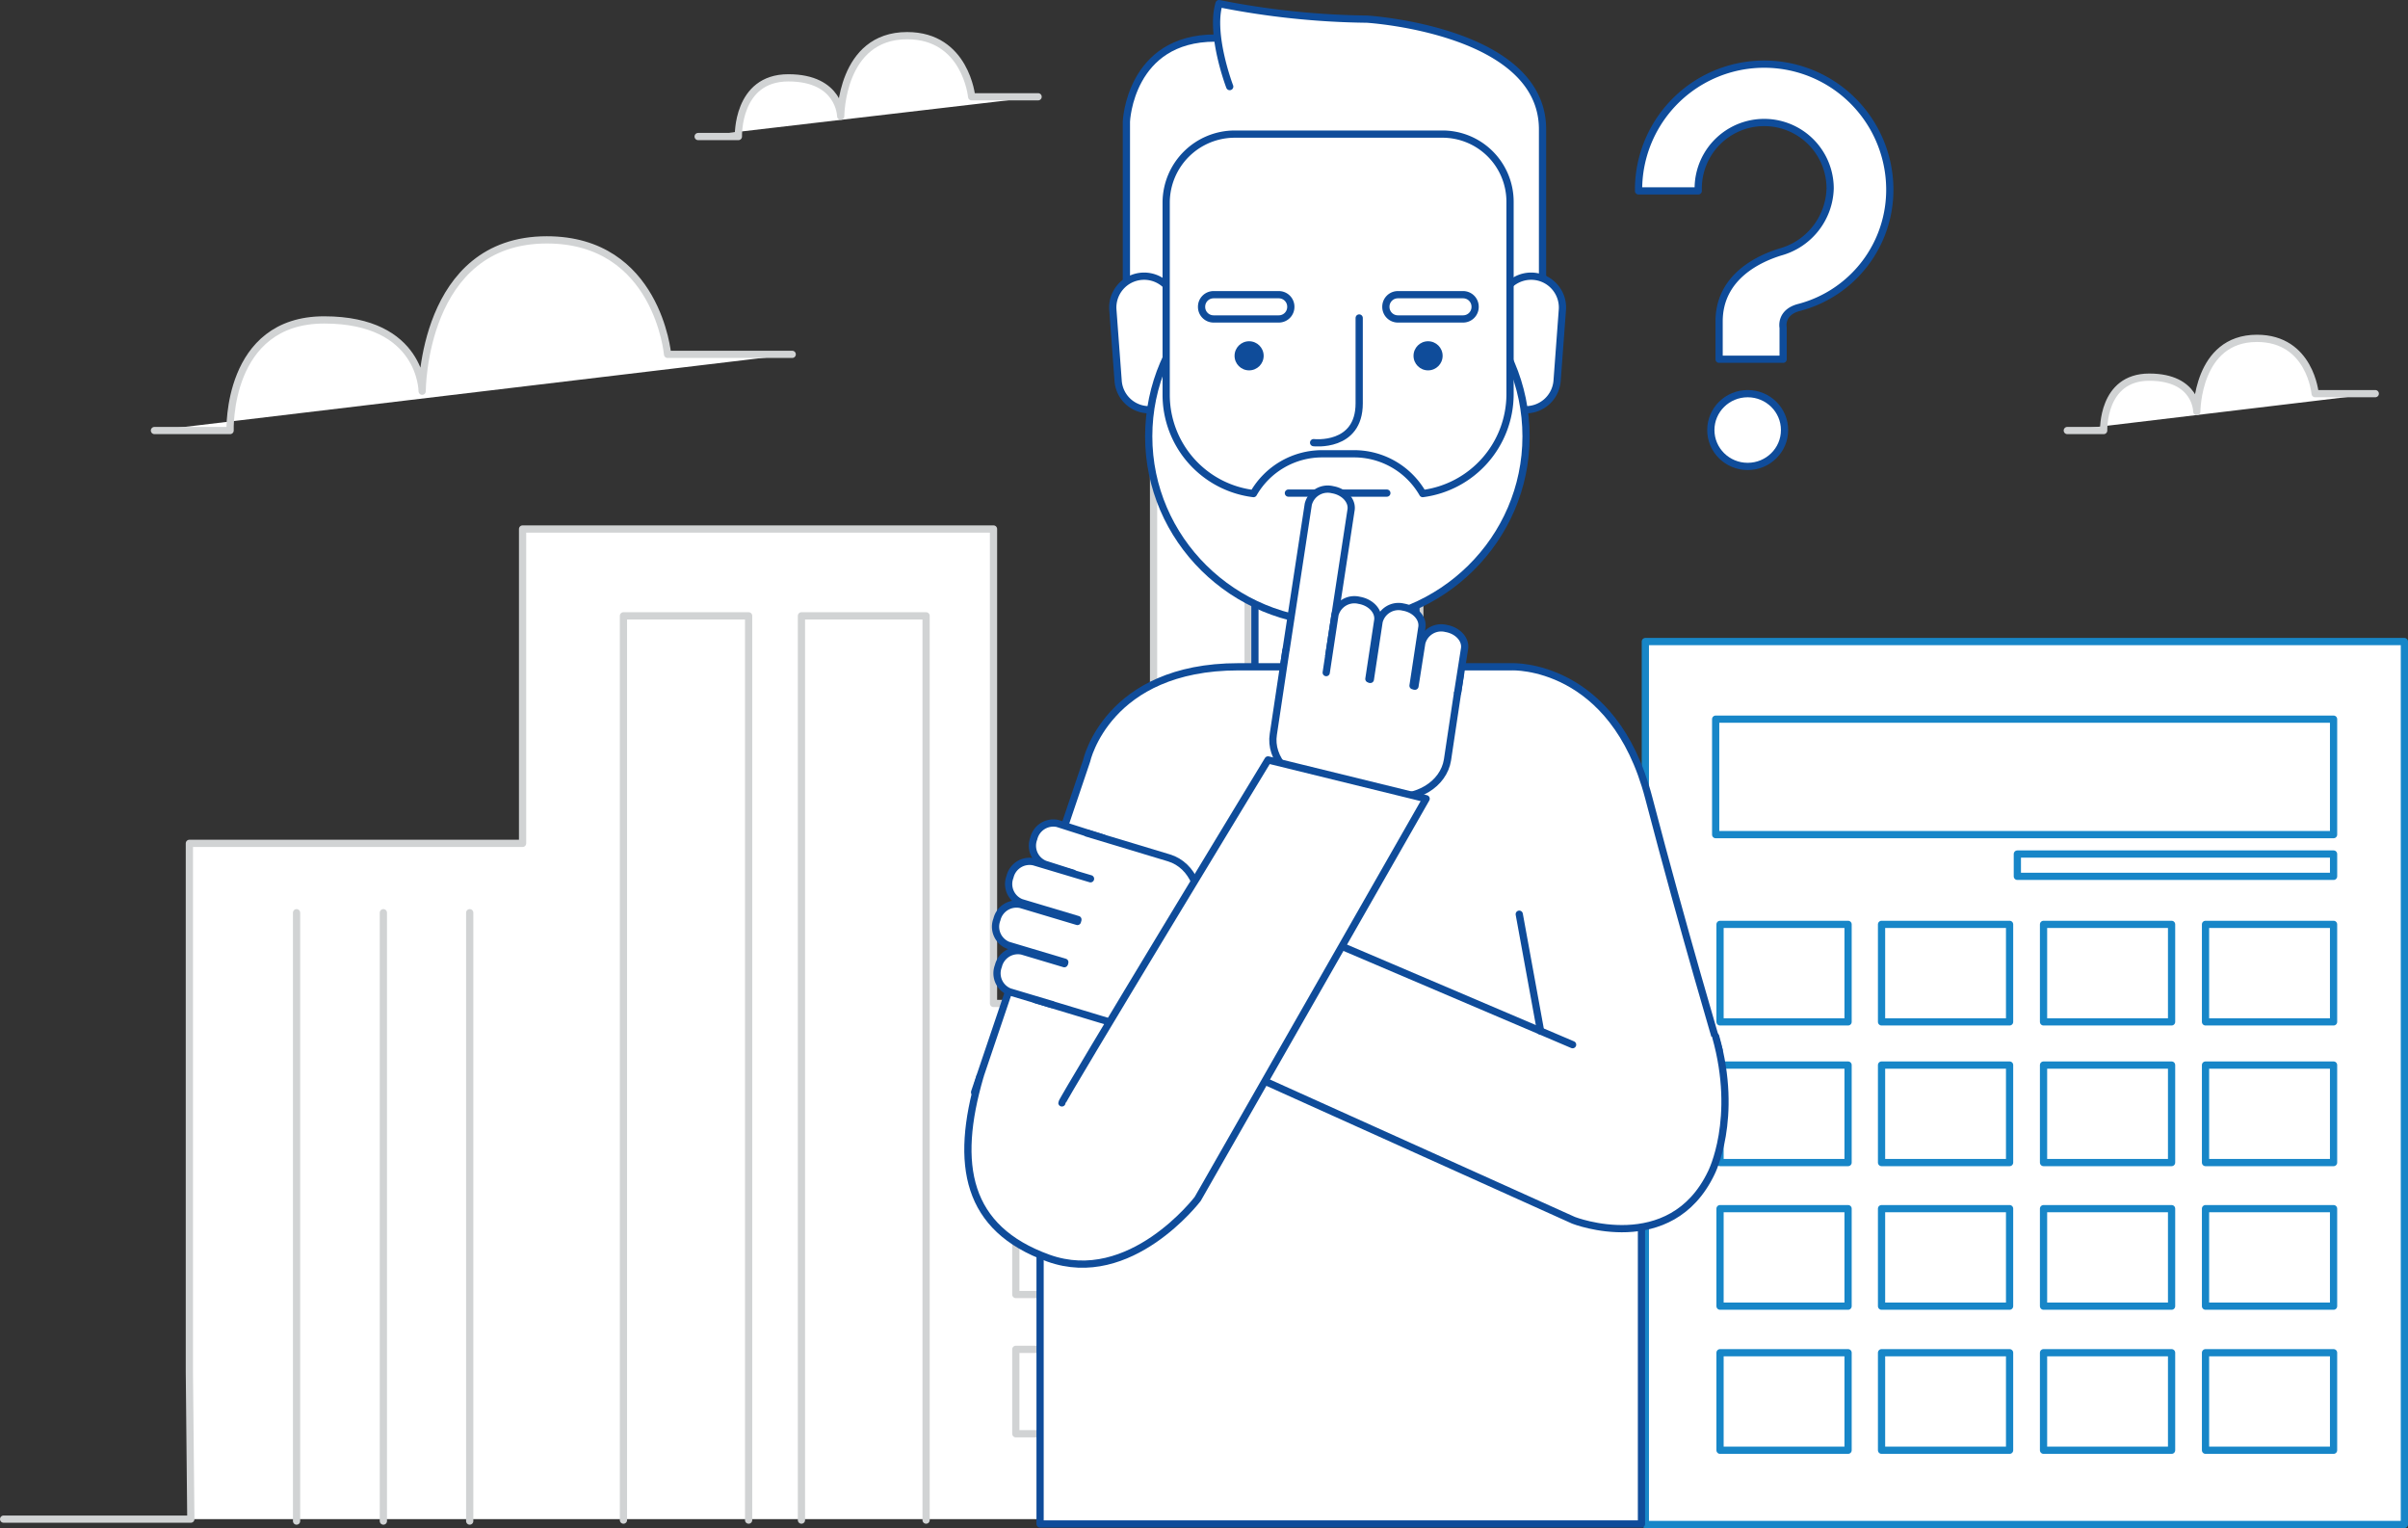 <svg xmlns="http://www.w3.org/2000/svg" width="332.823" height="211.155" viewBox="0 0 332.823 211.155">
  <rect x="0" y="0" width="332.823" height="211.155" fill="#333333" stroke="none"/>
  <g id="contadores_manuais" transform="translate(-69.2 -13.6)">
    <g id="Grupo_116" data-name="Grupo 116" transform="translate(69.7 71.683)">
      <path id="Caminho_251" data-name="Caminho 251" d="M69.7,251.834H95.575l-.2-20.312V158.454h46.053V115.016h65.091v65.56H228.64V100l36.8,15.954v65.962h39.819v69.917h25.272" transform="translate(-69.7 -100)" fill="#fff" stroke="#d1d3d4" stroke-linecap="round" stroke-linejoin="round" stroke-miterlimit="10" stroke-width="1"/>
      <line id="Linha_63" data-name="Linha 63" y2="84.062" transform="translate(40.489 68.04)" fill="none" stroke="#d1d3d4" stroke-linecap="round" stroke-linejoin="round" stroke-miterlimit="10" stroke-width="1"/>
      <line id="Linha_64" data-name="Linha 64" y2="84.062" transform="translate(52.488 68.04)" fill="none" stroke="#d1d3d4" stroke-linecap="round" stroke-linejoin="round" stroke-miterlimit="10" stroke-width="1"/>
      <line id="Linha_65" data-name="Linha 65" y2="84.062" transform="translate(64.421 68.04)" fill="none" stroke="#d1d3d4" stroke-linecap="round" stroke-linejoin="round" stroke-miterlimit="10" stroke-width="1"/>
      <line id="Linha_66" data-name="Linha 66" y2="56.712" transform="translate(211.227 95.391)" fill="none" stroke="#d1d3d4" stroke-linecap="round" stroke-linejoin="round" stroke-miterlimit="10" stroke-width="1"/>
      <line id="Linha_67" data-name="Linha 67" y2="56.712" transform="translate(224.5 95.391)" fill="none" stroke="#d1d3d4" stroke-linecap="round" stroke-linejoin="round" stroke-miterlimit="10" stroke-width="1"/>
      <path id="Caminho_252" data-name="Caminho 252" d="M197.5,265.253V140.3h17.3V265.253" transform="translate(-111.829 -113.285)" fill="none" stroke="#d1d3d4" stroke-linecap="round" stroke-linejoin="round" stroke-miterlimit="10" stroke-width="1"/>
      <path id="Caminho_253" data-name="Caminho 253" d="M234.2,265.253V140.3h17.228V265.253" transform="translate(-123.928 -113.285)" fill="none" stroke="#d1d3d4" stroke-linecap="round" stroke-linejoin="round" stroke-miterlimit="10" stroke-width="1"/>
      <path id="Caminho_254" data-name="Caminho 254" d="M326.3,255.893V111.5h17.295V255.826" transform="translate(-154.288 -103.791)" fill="none" stroke="#d1d3d4" stroke-linecap="round" stroke-linejoin="round" stroke-miterlimit="10" stroke-width="1"/>
      <rect id="Retângulo_71" data-name="Retângulo 71" width="21.92" height="11.664" transform="translate(139.902 89.894)" fill="none" stroke="#d1d3d4" stroke-linecap="round" stroke-linejoin="round" stroke-miterlimit="10" stroke-width="1"/>
      <rect id="Retângulo_72" data-name="Retângulo 72" width="21.92" height="11.664" transform="translate(139.902 109.133)" fill="none" stroke="#d1d3d4" stroke-linecap="round" stroke-linejoin="round" stroke-miterlimit="10" stroke-width="1"/>
      <rect id="Retângulo_73" data-name="Retângulo 73" width="21.92" height="11.664" transform="translate(139.902 128.372)" fill="none" stroke="#d1d3d4" stroke-linecap="round" stroke-linejoin="round" stroke-miterlimit="10" stroke-width="1"/>
    </g>
    <g id="Grupo_117" data-name="Grupo 117" transform="translate(296.613 102.251)">
      <path id="Caminho_255" data-name="Caminho 255" d="M498.4,212.1" transform="translate(-437.935 -167.522)" fill="none" stroke="#1786c8" stroke-linecap="round" stroke-linejoin="round" stroke-miterlimit="10" stroke-width="1"/>
      <rect id="Retângulo_74" data-name="Retângulo 74" width="104.91" height="122.004" fill="#fff" stroke="#1786c8" stroke-linecap="round" stroke-linejoin="round" stroke-miterlimit="10" stroke-width="1"/>
      <rect id="Retângulo_75" data-name="Retângulo 75" width="85.403" height="15.954" transform="translate(9.72 10.726)" fill="#fff" stroke="#1786c8" stroke-linecap="round" stroke-linejoin="round" stroke-miterlimit="10" stroke-width="1"/>
      <rect id="Retângulo_76" data-name="Retângulo 76" width="43.707" height="3.084" transform="translate(51.416 29.361)" fill="#fff" stroke="#1786c8" stroke-linecap="round" stroke-linejoin="round" stroke-miterlimit="10" stroke-width="1"/>
      <rect id="Retângulo_77" data-name="Retângulo 77" width="17.697" height="13.474" transform="translate(77.425 39.081)" fill="#fff" stroke="#1786c8" stroke-linecap="round" stroke-linejoin="round" stroke-miterlimit="10" stroke-width="1"/>
      <rect id="Retângulo_78" data-name="Retângulo 78" width="17.697" height="13.474" transform="translate(55.036 39.081)" fill="#fff" stroke="#1786c8" stroke-linecap="round" stroke-linejoin="round" stroke-miterlimit="10" stroke-width="1"/>
      <rect id="Retângulo_79" data-name="Retângulo 79" width="17.697" height="13.474" transform="translate(32.646 39.081)" fill="#fff" stroke="#1786c8" stroke-linecap="round" stroke-linejoin="round" stroke-miterlimit="10" stroke-width="1"/>
      <rect id="Retângulo_80" data-name="Retângulo 80" width="17.697" height="13.474" transform="translate(10.323 39.081)" fill="#fff" stroke="#1786c8" stroke-linecap="round" stroke-linejoin="round" stroke-miterlimit="10" stroke-width="1"/>
      <rect id="Retângulo_81" data-name="Retângulo 81" width="17.697" height="13.474" transform="translate(77.425 58.521)" fill="#fff" stroke="#1786c8" stroke-linecap="round" stroke-linejoin="round" stroke-miterlimit="10" stroke-width="1"/>
      <rect id="Retângulo_82" data-name="Retângulo 82" width="17.697" height="13.474" transform="translate(55.036 58.521)" fill="#fff" stroke="#1786c8" stroke-linecap="round" stroke-linejoin="round" stroke-miterlimit="10" stroke-width="1"/>
      <rect id="Retângulo_83" data-name="Retângulo 83" width="17.697" height="13.474" transform="translate(32.646 58.521)" fill="#fff" stroke="#1786c8" stroke-linecap="round" stroke-linejoin="round" stroke-miterlimit="10" stroke-width="1"/>
      <rect id="Retângulo_84" data-name="Retângulo 84" width="17.697" height="13.474" transform="translate(10.323 58.521)" fill="#fff" stroke="#1786c8" stroke-linecap="round" stroke-linejoin="round" stroke-miterlimit="10" stroke-width="1"/>
      <rect id="Retângulo_85" data-name="Retângulo 85" width="17.697" height="13.474" transform="translate(77.425 78.364)" fill="#fff" stroke="#1786c8" stroke-linecap="round" stroke-linejoin="round" stroke-miterlimit="10" stroke-width="1"/>
      <rect id="Retângulo_86" data-name="Retângulo 86" width="17.697" height="13.474" transform="translate(55.036 78.364)" fill="#fff" stroke="#1786c8" stroke-linecap="round" stroke-linejoin="round" stroke-miterlimit="10" stroke-width="1"/>
      <rect id="Retângulo_87" data-name="Retângulo 87" width="17.697" height="13.474" transform="translate(32.646 78.364)" fill="#fff" stroke="#1786c8" stroke-linecap="round" stroke-linejoin="round" stroke-miterlimit="10" stroke-width="1"/>
      <rect id="Retângulo_88" data-name="Retângulo 88" width="17.697" height="13.474" transform="translate(10.323 78.364)" fill="#fff" stroke="#1786c8" stroke-linecap="round" stroke-linejoin="round" stroke-miterlimit="10" stroke-width="1"/>
      <rect id="Retângulo_89" data-name="Retângulo 89" width="17.697" height="13.474" transform="translate(77.425 98.273)" fill="#fff" stroke="#1786c8" stroke-linecap="round" stroke-linejoin="round" stroke-miterlimit="10" stroke-width="1"/>
      <rect id="Retângulo_90" data-name="Retângulo 90" width="17.697" height="13.474" transform="translate(55.036 98.273)" fill="#fff" stroke="#1786c8" stroke-linecap="round" stroke-linejoin="round" stroke-miterlimit="10" stroke-width="1"/>
      <rect id="Retângulo_91" data-name="Retângulo 91" width="17.697" height="13.474" transform="translate(32.646 98.273)" fill="#fff" stroke="#1786c8" stroke-linecap="round" stroke-linejoin="round" stroke-miterlimit="10" stroke-width="1"/>
      <rect id="Retângulo_92" data-name="Retângulo 92" width="17.697" height="13.474" transform="translate(10.323 98.273)" fill="#fff" stroke="#1786c8" stroke-linecap="round" stroke-linejoin="round" stroke-miterlimit="10" stroke-width="1"/>
    </g>
    <g id="Grupo_122" data-name="Grupo 122" transform="translate(202.975 14.1)">
      <path id="Caminho_256" data-name="Caminho 256" d="M313.467,21.2c-11.8,0-12.267,11.53-12.267,11.53V55.321l36.065,9.385,20.178-5.9,1.341-4.491-10.86-25.473Z" transform="translate(-279.289 -16.441)" fill="#fff" stroke="#0f4c9a" stroke-linecap="round" stroke-linejoin="round" stroke-miterlimit="10" stroke-width="1"/>
      <path id="Caminho_257" data-name="Caminho 257" d="M321.609,25.563s-2.748-7.173-1.475-11.463a110.65,110.65,0,0,0,20.446,2.145s24.267,1.475,24.267,15.217V52.176" transform="translate(-285.42 -14.1)" fill="#fff" stroke="#0f4c9a" stroke-linecap="round" stroke-linejoin="round" stroke-miterlimit="10" stroke-width="1"/>
      <path id="Caminho_258" data-name="Caminho 258" d="M303.759,88.731h0a4.33,4.33,0,0,0,4.022-4.558l-.737-9.921a4.338,4.338,0,0,0-4.625-3.955h0a4.33,4.33,0,0,0-4.022,4.558l.737,9.921A4.3,4.3,0,0,0,303.759,88.731Z" transform="translate(-278.363 -32.623)" fill="#fff" stroke="#0f4c9a" stroke-miterlimit="10" stroke-width="1"/>
      <rect id="Retângulo_93" data-name="Retângulo 93" width="22.256" height="25.943" transform="translate(39.675 78.498)" fill="#fff" stroke="#0f4c9a" stroke-linecap="round" stroke-linejoin="round" stroke-miterlimit="10" stroke-width="1"/>
      <path id="Caminho_259" data-name="Caminho 259" d="M381.119,88.731h0a4.33,4.33,0,0,1-4.022-4.558l.737-9.921a4.338,4.338,0,0,1,4.625-3.955h0a4.33,4.33,0,0,1,4.022,4.558l-.737,9.921A4.338,4.338,0,0,1,381.119,88.731Z" transform="translate(-304.306 -32.623)" fill="#fff" stroke="#0f4c9a" stroke-miterlimit="10" stroke-width="1"/>
      <ellipse id="Elipse_21" data-name="Elipse 21" cx="26.077" cy="25.741" rx="26.077" ry="25.741" transform="translate(24.995 34.054)" fill="#fff" stroke="#0f4c9a" stroke-linecap="round" stroke-linejoin="round" stroke-miterlimit="10" stroke-width="1"/>
      <path id="Caminho_260" data-name="Caminho 260" d="M347.476,41H318.919a9.485,9.485,0,0,0-9.519,9.385v26.68a13.751,13.751,0,0,0,12.066,13.608,10.932,10.932,0,0,1,9.519-5.5h4.357a10.932,10.932,0,0,1,9.519,5.5A13.868,13.868,0,0,0,356.928,77V50.385A9.342,9.342,0,0,0,347.476,41Z" transform="translate(-281.992 -22.968)" fill="#fff" stroke="#0f4c9a" stroke-linecap="round" stroke-linejoin="round" stroke-miterlimit="10" stroke-width="1"/>
      <g id="Grupo_118" data-name="Grupo 118" transform="translate(36.86 46.656)">
        <circle id="Elipse_22" data-name="Elipse 22" cx="2.011" cy="2.011" r="2.011" fill="#0f4c9a"/>
        <circle id="Elipse_23" data-name="Elipse 23" cx="2.011" cy="2.011" r="2.011" transform="translate(24.736)" fill="#0f4c9a"/>
      </g>
      <path id="Caminho_261" data-name="Caminho 261" d="M339.8,96.128s6.3.737,6.3-5.43V78.9" transform="translate(-292.014 -35.461)" fill="none" stroke="#0f4c9a" stroke-linecap="round" stroke-miterlimit="10" stroke-width="1"/>
      <g id="Grupo_119" data-name="Grupo 119" transform="translate(32.301 40.221)">
        <path id="Caminho_262" data-name="Caminho 262" d="M327.359,77.452h-8.983a1.66,1.66,0,0,1-1.676-1.676h0a1.66,1.66,0,0,1,1.676-1.676h8.983a1.66,1.66,0,0,1,1.676,1.676h0A1.66,1.66,0,0,1,327.359,77.452Z" transform="translate(-316.7 -74.1)" fill="none" stroke="#0f4c9a" stroke-linecap="round" stroke-miterlimit="10" stroke-width="1"/>
        <path id="Caminho_263" data-name="Caminho 263" d="M365.359,77.452h-8.983a1.66,1.66,0,0,1-1.676-1.676h0a1.66,1.66,0,0,1,1.676-1.676h8.983a1.66,1.66,0,0,1,1.676,1.676h0A1.66,1.66,0,0,1,365.359,77.452Z" transform="translate(-329.227 -74.1)" fill="none" stroke="#0f4c9a" stroke-linecap="round" stroke-miterlimit="10" stroke-width="1"/>
      </g>
      <line id="Linha_68" data-name="Linha 68" x1="13.608" transform="translate(44.301 67.638)" fill="none" stroke="#0f4c9a" stroke-linecap="round" stroke-miterlimit="10" stroke-width="1"/>
      <path id="Caminho_264" data-name="Caminho 264" d="M363.721,295.689H280.6v-48.6L274.9,231h88.821Z" transform="translate(-270.619 -85.601)" fill="#fff" stroke="#0f4c9a" stroke-linecap="round" stroke-linejoin="round" stroke-miterlimit="10" stroke-width="1"/>
      <path id="Caminho_265" data-name="Caminho 265" d="M329.8,163.7" transform="translate(-288.717 -63.416)" fill="none" stroke="#0f4c9a" stroke-linecap="round" stroke-linejoin="round" stroke-miterlimit="10" stroke-width="1"/>
      <path id="Caminho_266" data-name="Caminho 266" d="M269.9,209.589,285.385,163.8s2.815-13,20.982-13h37.808s14.01-.6,18.9,18.1,9.72,34.858,9.72,34.858" transform="translate(-268.971 -59.162)" fill="#fff" stroke="#0f4c9a" stroke-linecap="round" stroke-linejoin="round" stroke-miterlimit="10" stroke-width="1"/>
      <g id="Grupo_120" data-name="Grupo 120" transform="translate(42.158 67.123)">
        <path id="Caminho_267" data-name="Caminho 267" d="M333.6,138.678l3.419-22.39a2.771,2.771,0,0,1,3.352-2.011h0c1.609.268,2.815,1.542,2.547,2.882L339.5,139.55" transform="translate(-332.128 -114.232)" fill="#fff" stroke="#0f4c9a" stroke-linecap="round" stroke-linejoin="round" stroke-miterlimit="10" stroke-width="1"/>
        <path id="Caminho_268" data-name="Caminho 268" d="M357.277,150.953l-1.743,11.6c-.536,3.352-4.223,5.631-8.312,5.028L337.9,166.17c-4.089-.6-6.972-3.821-6.435-7.173l1.743-11.6" transform="translate(-331.404 -125.166)" fill="#fff" stroke="#0f4c9a" stroke-linecap="round" stroke-linejoin="round" stroke-miterlimit="10" stroke-width="1"/>
        <path id="Caminho_269" data-name="Caminho 269" d="M342.4,147.066l1.207-7.977a2.771,2.771,0,0,1,3.352-2.011h0c1.609.268,2.815,1.542,2.547,2.883l-1.207,7.977" transform="translate(-335.029 -121.748)" fill="#fff" stroke="#0f4c9a" stroke-linecap="round" stroke-linejoin="round" stroke-miterlimit="10" stroke-width="1"/>
        <path id="Caminho_270" data-name="Caminho 270" d="M351.5,148.466l1.207-7.977a2.771,2.771,0,0,1,3.352-2.011h0c1.609.268,2.815,1.542,2.547,2.883l-1.207,7.977" transform="translate(-338.029 -122.209)" fill="#fff" stroke="#0f4c9a" stroke-linecap="round" stroke-linejoin="round" stroke-miterlimit="10" stroke-width="1"/>
        <path id="Caminho_271" data-name="Caminho 271" d="M360.7,150.855l.939-5.966a2.771,2.771,0,0,1,3.352-2.011h0c1.609.268,2.815,1.542,2.547,2.883l-.938,5.966" transform="translate(-341.062 -123.66)" fill="#fff" stroke="#0f4c9a" stroke-linecap="round" stroke-linejoin="round" stroke-miterlimit="10" stroke-width="1"/>
      </g>
      <g id="Grupo_121" data-name="Grupo 121" transform="translate(3.863 113.196)">
        <path id="Caminho_272" data-name="Caminho 272" d="M291.613,185.065l-6.3-2.011a2.778,2.778,0,0,0-3.285,2.078h0a2.755,2.755,0,0,0,1.542,3.553l6.3,2.011" transform="translate(-276.783 -182.961)" fill="#fff" stroke="#0f4c9a" stroke-linecap="round" stroke-linejoin="round" stroke-miterlimit="10" stroke-width="1"/>
        <path id="Caminho_273" data-name="Caminho 273" d="M282.4,208.093l11.329,3.419c3.285,1.006,6.972-1.341,8.178-5.229l2.748-8.916c1.207-3.888-.469-7.843-3.754-8.849L289.573,185.1" transform="translate(-276.955 -183.666)" fill="#fff" stroke="#0f4c9a" stroke-linecap="round" stroke-linejoin="round" stroke-miterlimit="10" stroke-width="1"/>
        <path id="Caminho_274" data-name="Caminho 274" d="M288.254,193.3l-7.843-2.346a2.778,2.778,0,0,0-3.285,2.078h0a2.755,2.755,0,0,0,1.542,3.553l7.843,2.346" transform="translate(-275.167 -185.565)" fill="#fff" stroke="#0f4c9a" stroke-linecap="round" stroke-linejoin="round" stroke-miterlimit="10" stroke-width="1"/>
        <path id="Caminho_275" data-name="Caminho 275" d="M285.554,202.1l-7.843-2.346a2.778,2.778,0,0,0-3.285,2.078h0a2.755,2.755,0,0,0,1.542,3.553l7.843,2.346" transform="translate(-274.277 -188.466)" fill="#fff" stroke="#0f4c9a" stroke-linecap="round" stroke-linejoin="round" stroke-miterlimit="10" stroke-width="1"/>
        <path id="Caminho_276" data-name="Caminho 276" d="M283.843,211.1l-5.832-1.743a2.778,2.778,0,0,0-3.285,2.078h0a2.755,2.755,0,0,0,1.542,3.553l5.832,1.743" transform="translate(-274.376 -191.631)" fill="#fff" stroke="#0f4c9a" stroke-linecap="round" stroke-linejoin="round" stroke-miterlimit="10" stroke-width="1"/>
      </g>
      <path id="Caminho_277" data-name="Caminho 277" d="M367.289,219.668l-43.1-18.368L314.6,220.137l52.824,23.8s13.407,5.229,19.038-6.569c0,0,3.821-7.441.6-18.837" transform="translate(-283.706 -75.811)" fill="#fff" stroke="#0f4c9a" stroke-linecap="round" stroke-linejoin="round" stroke-miterlimit="10" stroke-width="1"/>
      <line id="Linha_69" data-name="Linha 69" x2="2.95" y2="16.155" transform="translate(76.209 125.825)" fill="none" stroke="#0f4c9a" stroke-linecap="round" stroke-linejoin="round" stroke-miterlimit="10" stroke-width="1"/>
      <ellipse id="Elipse_24" data-name="Elipse 24" cx="5.095" cy="5.028" rx="5.095" ry="5.028" transform="translate(102.688 53.896)" fill="#fff" stroke="#0f4c9a" stroke-linecap="round" stroke-linejoin="round" stroke-miterlimit="10" stroke-width="1"/>
      <path id="Caminho_278" data-name="Caminho 278" d="M441.524,43.761a17.363,17.363,0,0,0-34.724,0V44.1h8.245v-.335a9.117,9.117,0,0,1,18.234,0,9.376,9.376,0,0,1-6.9,8.782c-2.815.871-8.446,3.352-8.446,9.586v5.229h8.849V63s-.469-2.145,2.279-2.815A16.8,16.8,0,0,0,441.524,43.761Z" transform="translate(-314.1 -18.221)" fill="#fff" stroke="#0f4c9a" stroke-linecap="round" stroke-linejoin="round" stroke-miterlimit="10" stroke-width="1"/>
      <path id="Caminho_279" data-name="Caminho 279" d="M281.509,217.394C281.509,216.924,310,170,310,170l21.853,5.363-31.573,55.3s-9.318,12.267-20.647,8.178-13-12.871-9.452-25.071" transform="translate(-268.514 -65.493)" fill="#fff" stroke="#0f4c9a" stroke-linecap="round" stroke-linejoin="round" stroke-miterlimit="10" stroke-width="1"/>
    </g>
    <path id="Caminho_280" data-name="Caminho 280" d="M100.8,89.145h10.457s-.536-15.284,13-15.284S137.8,83.715,137.8,83.715s0-20.915,17.228-20.915c15.284,0,16.692,15.82,16.692,15.82h17.228" transform="translate(-10.252 -16.054)" fill="#fff" stroke="#d1d3d4" stroke-linecap="round" stroke-linejoin="round" stroke-miterlimit="10" stroke-width="1"/>
    <path id="Caminho_281" data-name="Caminho 281" d="M495.2,95.837h5.028s-.268-7.374,6.3-7.374,6.569,4.759,6.569,4.759,0-10.122,8.312-10.122c7.374,0,8.044,7.642,8.044,7.642h8.312" transform="translate(-140.266 -22.746)" fill="#fff" stroke="#d1d3d4" stroke-linecap="round" stroke-linejoin="round" stroke-miterlimit="10" stroke-width="1"/>
    <path id="Caminho_282" data-name="Caminho 282" d="M212.9,34.643h5.564s-.268-8.111,6.9-8.111,7.24,5.3,7.24,5.3,0-11.128,9.184-11.128c8.111,0,8.916,8.446,8.916,8.446h9.184" transform="translate(-47.206 -2.176)" fill="#fff" stroke="#d1d3d4" stroke-linecap="round" stroke-linejoin="round" stroke-miterlimit="10" stroke-width="1"/>
  </g>
</svg>
